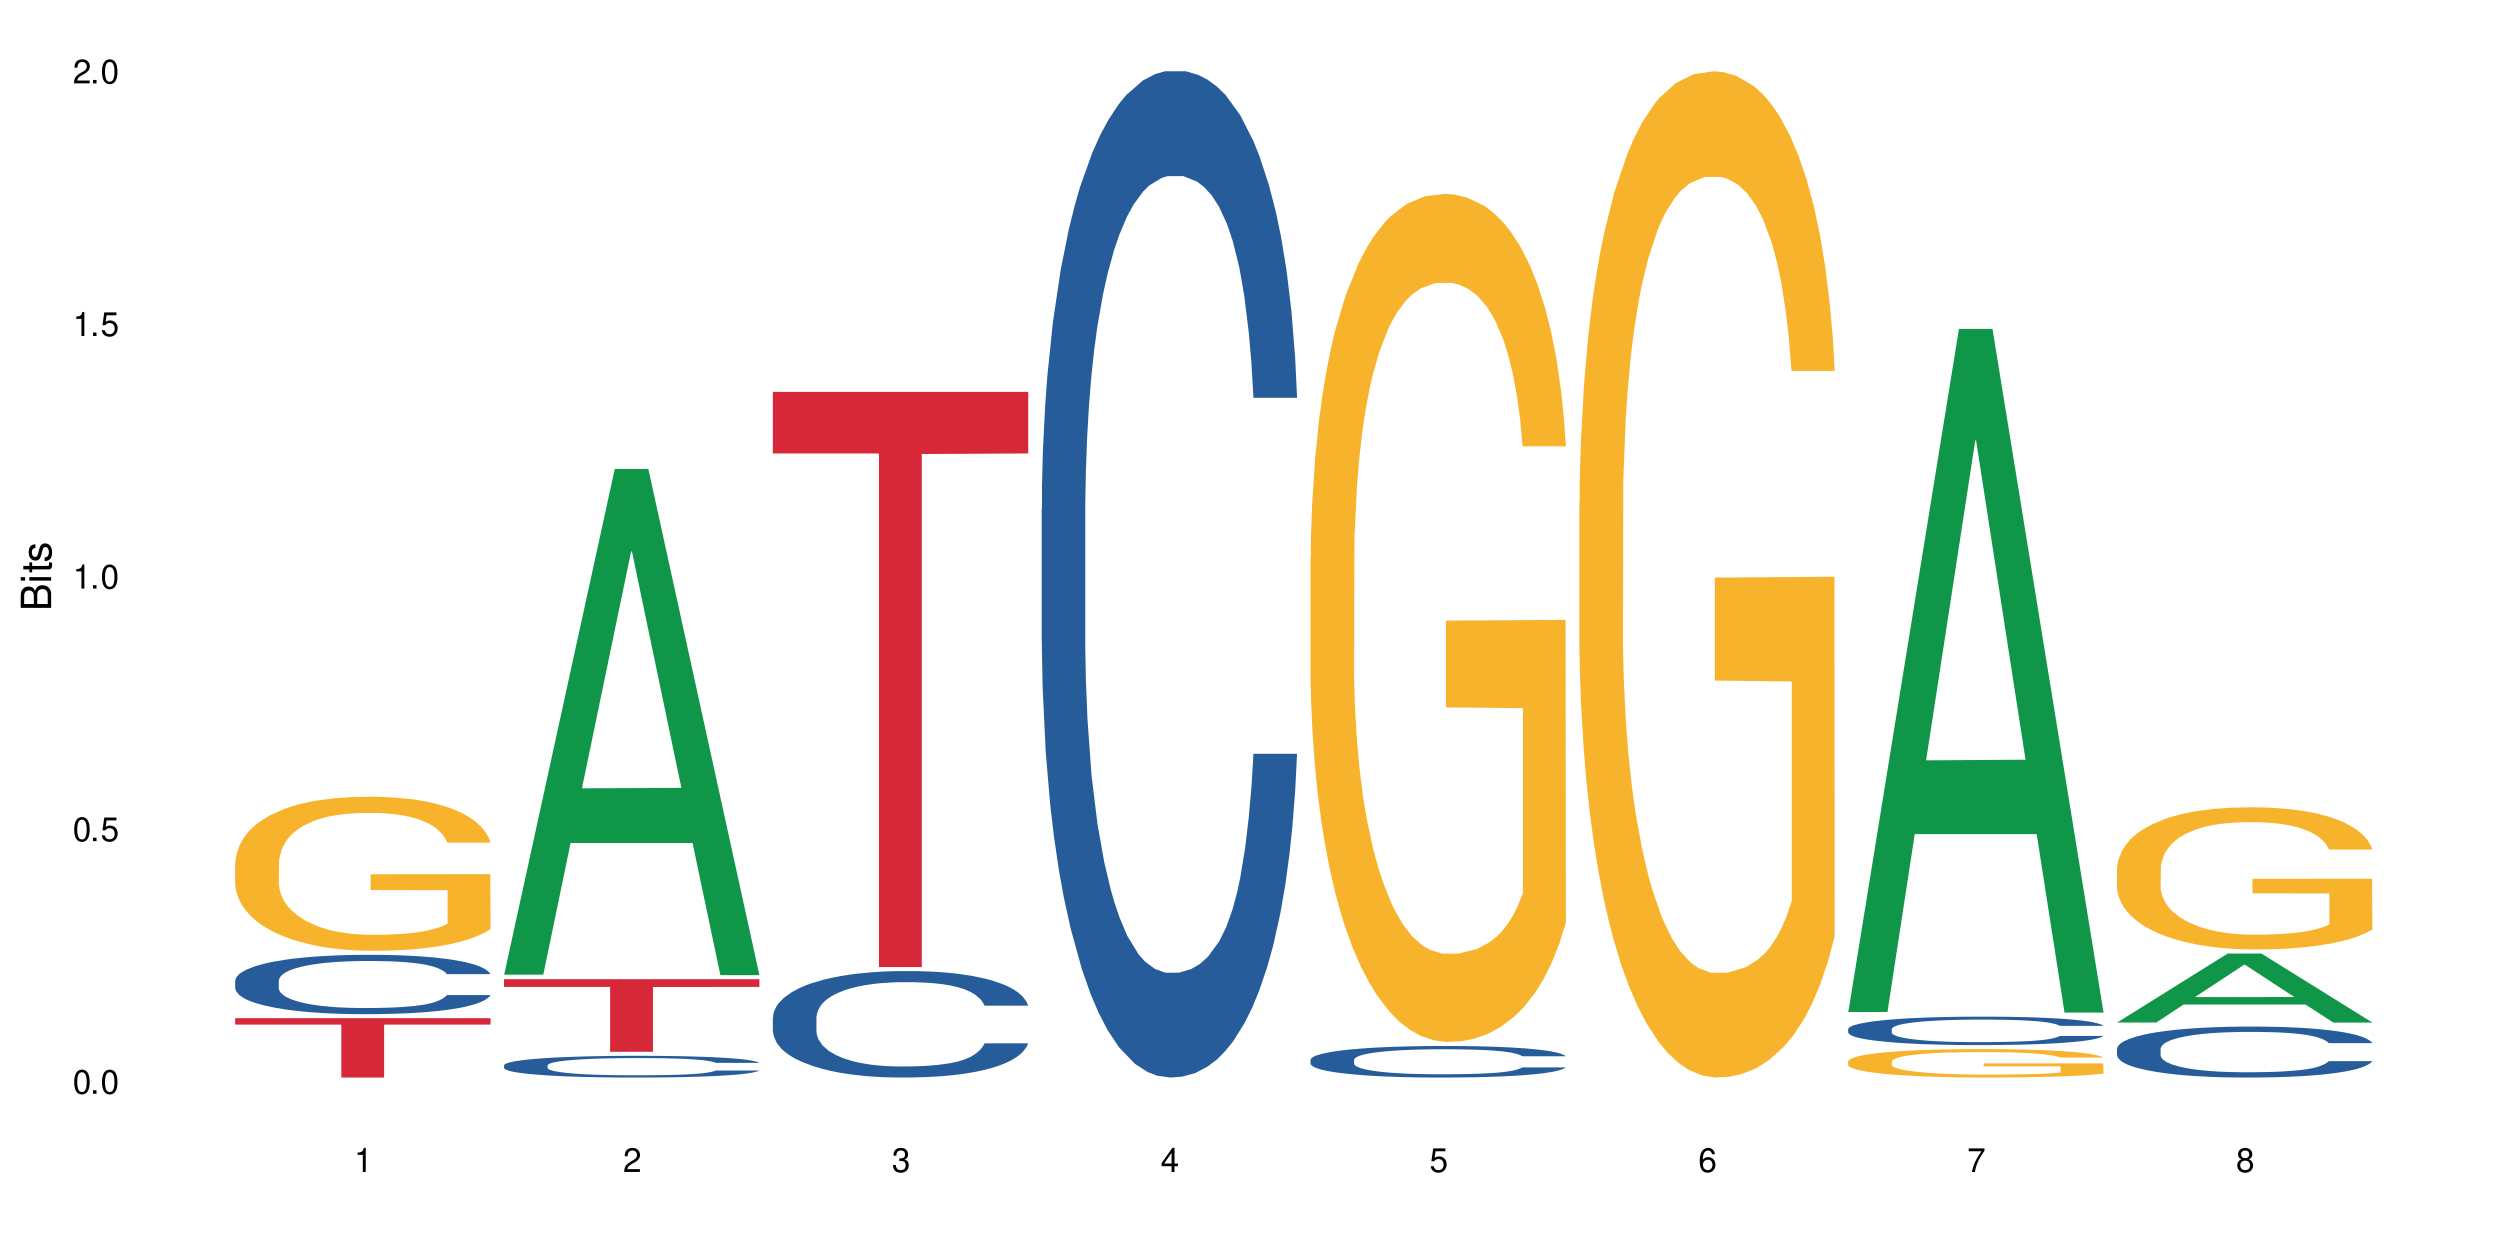 <?xml version="1.0" encoding="UTF-8"?>
<svg xmlns="http://www.w3.org/2000/svg" xmlns:xlink="http://www.w3.org/1999/xlink" width="720" height="360" viewBox="0 0 720 360">
<defs>
<g>
<g id="glyph-0-0">
</g>
<g id="glyph-0-1">
<path d="M 2.641 -6.938 C 2 -6.938 1.422 -6.656 1.078 -6.172 C 0.641 -5.562 0.406 -4.641 0.406 -3.359 C 0.406 -1.016 1.188 0.219 2.641 0.219 C 4.078 0.219 4.859 -1.016 4.859 -3.297 C 4.859 -4.641 4.656 -5.547 4.203 -6.172 C 3.844 -6.656 3.281 -6.938 2.641 -6.938 Z M 2.641 -6.188 C 3.547 -6.188 4 -5.25 4 -3.375 C 4 -1.406 3.562 -0.484 2.625 -0.484 C 1.734 -0.484 1.281 -1.438 1.281 -3.344 C 1.281 -5.25 1.734 -6.188 2.641 -6.188 Z M 2.641 -6.188 "/>
</g>
<g id="glyph-0-2">
<path d="M 1.828 -1 L 0.828 -1 L 0.828 0 L 1.828 0 Z M 1.828 -1 "/>
</g>
<g id="glyph-0-3">
<path d="M 4.562 -6.797 L 1.062 -6.797 L 0.547 -3.094 L 1.328 -3.094 C 1.719 -3.562 2.047 -3.734 2.578 -3.734 C 3.484 -3.734 4.062 -3.109 4.062 -2.094 C 4.062 -1.125 3.484 -0.531 2.578 -0.531 C 1.828 -0.531 1.375 -0.906 1.188 -1.672 L 0.328 -1.672 C 0.453 -1.109 0.547 -0.844 0.75 -0.594 C 1.125 -0.078 1.828 0.219 2.594 0.219 C 3.969 0.219 4.922 -0.781 4.922 -2.219 C 4.922 -3.562 4.031 -4.484 2.719 -4.484 C 2.25 -4.484 1.859 -4.359 1.469 -4.062 L 1.734 -5.969 L 4.562 -5.969 Z M 4.562 -6.797 "/>
</g>
<g id="glyph-0-4">
<path d="M 2.484 -4.938 L 2.484 0 L 3.328 0 L 3.328 -6.938 L 2.766 -6.938 C 2.469 -5.875 2.281 -5.734 0.984 -5.562 L 0.984 -4.938 Z M 2.484 -4.938 "/>
</g>
<g id="glyph-0-5">
<path d="M 4.859 -0.828 L 1.281 -0.828 C 1.359 -1.406 1.672 -1.781 2.5 -2.281 L 3.469 -2.828 C 4.406 -3.344 4.906 -4.062 4.906 -4.906 C 4.906 -5.484 4.672 -6.031 4.266 -6.406 C 3.859 -6.766 3.375 -6.938 2.719 -6.938 C 1.859 -6.938 1.219 -6.625 0.844 -6.031 C 0.609 -5.672 0.5 -5.234 0.484 -4.531 L 1.328 -4.531 C 1.359 -5.016 1.406 -5.281 1.531 -5.516 C 1.75 -5.938 2.188 -6.203 2.703 -6.203 C 3.469 -6.203 4.031 -5.641 4.031 -4.891 C 4.031 -4.344 3.719 -3.859 3.125 -3.516 L 2.234 -3 C 0.812 -2.172 0.406 -1.531 0.328 -0.016 L 4.859 -0.016 Z M 4.859 -0.828 "/>
</g>
<g id="glyph-0-6">
<path d="M 2.125 -3.188 L 2.578 -3.188 C 3.5 -3.188 3.984 -2.766 3.984 -1.922 C 3.984 -1.062 3.469 -0.531 2.594 -0.531 C 1.656 -0.531 1.203 -1 1.156 -2.016 L 0.312 -2.016 C 0.344 -1.453 0.438 -1.094 0.609 -0.781 C 0.953 -0.109 1.625 0.219 2.547 0.219 C 3.953 0.219 4.859 -0.625 4.859 -1.938 C 4.859 -2.828 4.516 -3.297 3.703 -3.594 C 4.344 -3.844 4.656 -4.328 4.656 -5.031 C 4.656 -6.219 3.875 -6.938 2.578 -6.938 C 1.203 -6.938 0.484 -6.172 0.453 -4.703 L 1.297 -4.703 C 1.312 -5.125 1.344 -5.359 1.453 -5.578 C 1.641 -5.969 2.062 -6.203 2.594 -6.203 C 3.344 -6.203 3.797 -5.75 3.797 -5 C 3.797 -4.516 3.609 -4.219 3.25 -4.047 C 3.016 -3.953 2.703 -3.922 2.125 -3.906 Z M 2.125 -3.188 "/>
</g>
<g id="glyph-0-7">
<path d="M 3.141 -1.672 L 3.141 0 L 3.984 0 L 3.984 -1.672 L 4.984 -1.672 L 4.984 -2.438 L 3.984 -2.438 L 3.984 -6.938 L 3.359 -6.938 L 0.266 -2.578 L 0.266 -1.672 Z M 3.141 -2.438 L 1 -2.438 L 3.141 -5.5 Z M 3.141 -2.438 "/>
</g>
<g id="glyph-0-8">
<path d="M 4.781 -5.125 C 4.609 -6.266 3.891 -6.938 2.844 -6.938 C 2.094 -6.938 1.422 -6.578 1.031 -5.953 C 0.594 -5.266 0.406 -4.422 0.406 -3.172 C 0.406 -2 0.578 -1.25 0.984 -0.641 C 1.359 -0.078 1.953 0.219 2.703 0.219 C 3.984 0.219 4.922 -0.75 4.922 -2.094 C 4.922 -3.375 4.062 -4.281 2.844 -4.281 C 2.172 -4.281 1.641 -4.031 1.281 -3.516 C 1.281 -5.234 1.828 -6.188 2.797 -6.188 C 3.391 -6.188 3.797 -5.797 3.938 -5.125 Z M 2.734 -3.531 C 3.547 -3.531 4.062 -2.953 4.062 -2.031 C 4.062 -1.156 3.484 -0.531 2.703 -0.531 C 1.922 -0.531 1.328 -1.188 1.328 -2.078 C 1.328 -2.938 1.906 -3.531 2.734 -3.531 Z M 2.734 -3.531 "/>
</g>
<g id="glyph-0-9">
<path d="M 4.984 -6.797 L 0.438 -6.797 L 0.438 -5.969 L 4.109 -5.969 C 2.5 -3.656 1.828 -2.234 1.328 0 L 2.219 0 C 2.594 -2.172 3.453 -4.047 4.984 -6.094 Z M 4.984 -6.797 "/>
</g>
<g id="glyph-0-10">
<path d="M 3.75 -3.656 C 4.469 -4.094 4.688 -4.438 4.688 -5.078 C 4.688 -6.172 3.844 -6.938 2.641 -6.938 C 1.438 -6.938 0.594 -6.172 0.594 -5.094 C 0.594 -4.438 0.812 -4.094 1.516 -3.656 C 0.734 -3.266 0.359 -2.703 0.359 -1.922 C 0.359 -0.656 1.281 0.219 2.641 0.219 C 3.984 0.219 4.922 -0.656 4.922 -1.922 C 4.922 -2.703 4.531 -3.266 3.75 -3.656 Z M 2.641 -6.188 C 3.359 -6.188 3.812 -5.75 3.812 -5.062 C 3.812 -4.406 3.344 -3.984 2.641 -3.984 C 1.922 -3.984 1.453 -4.406 1.453 -5.078 C 1.453 -5.75 1.922 -6.188 2.641 -6.188 Z M 2.641 -3.266 C 3.484 -3.266 4.062 -2.719 4.062 -1.906 C 4.062 -1.078 3.484 -0.531 2.625 -0.531 C 1.797 -0.531 1.219 -1.094 1.219 -1.906 C 1.219 -2.719 1.781 -3.266 2.641 -3.266 Z M 2.641 -3.266 "/>
</g>
<g id="glyph-1-0">
</g>
<g id="glyph-1-1">
<path d="M 0 -0.953 L 0 -4.891 C 0 -5.719 -0.234 -6.344 -0.734 -6.797 C -1.188 -7.234 -1.812 -7.469 -2.5 -7.469 C -3.547 -7.469 -4.188 -7 -4.625 -5.875 C -4.984 -6.688 -5.625 -7.094 -6.531 -7.094 C -7.172 -7.094 -7.734 -6.859 -8.141 -6.391 C -8.562 -5.922 -8.75 -5.344 -8.75 -4.5 L -8.75 -0.953 Z M -4.984 -2.062 L -7.766 -2.062 L -7.766 -4.219 C -7.766 -4.844 -7.688 -5.203 -7.453 -5.5 C -7.219 -5.812 -6.859 -5.969 -6.375 -5.969 C -5.891 -5.969 -5.531 -5.812 -5.297 -5.5 C -5.062 -5.203 -4.984 -4.844 -4.984 -4.219 Z M -0.984 -2.062 L -4 -2.062 L -4 -4.781 C -4 -5.766 -3.438 -6.359 -2.484 -6.359 C -1.547 -6.359 -0.984 -5.766 -0.984 -4.781 Z M -0.984 -2.062 "/>
</g>
<g id="glyph-1-2">
<path d="M -6.281 -1.797 L -6.281 -0.797 L 0 -0.797 L 0 -1.797 Z M -8.75 -1.797 L -8.75 -0.797 L -7.484 -0.797 L -7.484 -1.797 Z M -8.75 -1.797 "/>
</g>
<g id="glyph-1-3">
<path d="M -6.281 -3.047 L -6.281 -2.016 L -8.016 -2.016 L -8.016 -1.016 L -6.281 -1.016 L -6.281 -0.172 L -5.469 -0.172 L -5.469 -1.016 L -0.719 -1.016 C -0.078 -1.016 0.281 -1.453 0.281 -2.234 C 0.281 -2.5 0.25 -2.719 0.188 -3.047 L -0.641 -3.047 C -0.609 -2.906 -0.594 -2.766 -0.594 -2.562 C -0.594 -2.141 -0.719 -2.016 -1.156 -2.016 L -5.469 -2.016 L -5.469 -3.047 Z M -6.281 -3.047 "/>
</g>
<g id="glyph-1-4">
<path d="M -4.531 -5.25 C -5.766 -5.25 -6.469 -4.422 -6.469 -2.969 C -6.469 -1.516 -5.719 -0.562 -4.547 -0.562 C -3.562 -0.562 -3.094 -1.062 -2.734 -2.562 L -2.516 -3.484 C -2.344 -4.188 -2.094 -4.469 -1.641 -4.469 C -1.047 -4.469 -0.641 -3.875 -0.641 -3 C -0.641 -2.453 -0.797 -2 -1.062 -1.75 C -1.25 -1.594 -1.422 -1.531 -1.875 -1.469 L -1.875 -0.406 C -0.422 -0.453 0.281 -1.266 0.281 -2.922 C 0.281 -4.5 -0.5 -5.516 -1.719 -5.516 C -2.656 -5.516 -3.172 -4.984 -3.469 -3.734 L -3.703 -2.766 C -3.891 -1.953 -4.156 -1.609 -4.594 -1.609 C -5.188 -1.609 -5.547 -2.125 -5.547 -2.938 C -5.547 -3.75 -5.203 -4.172 -4.531 -4.203 Z M -4.531 -5.25 "/>
</g>
</g>
</defs>
<rect x="-72" y="-36" width="864" height="432" fill="rgb(100%, 100%, 100%)" fill-opacity="1"/>
<path fill-rule="nonzero" fill="rgb(14.51%, 36.078%, 60%)" fill-opacity="1" d="M 67.73 282.434 L 67.82 282.418 L 67.82 282.043 L 68.09 281.449 L 68.719 280.699 L 69.344 280.184 L 70.961 279.262 L 73.203 278.371 L 75.535 277.684 L 77.238 277.277 L 78.766 276.965 L 82.262 276.387 L 84.504 276.09 L 86.926 275.828 L 89.887 275.562 L 92.039 275.406 L 96.883 275.156 L 100.469 275.047 L 103.25 275 L 109.262 275 L 112.848 275.062 L 115.449 275.141 L 118.32 275.266 L 120.742 275.406 L 124.957 275.75 L 128.727 276.184 L 130.43 276.434 L 133.121 276.918 L 135.184 277.387 L 136.617 277.793 L 138.234 278.371 L 139.668 279.074 L 140.746 279.871 L 141.281 280.543 L 128.727 280.543 L 128.098 279.918 L 127.379 279.434 L 126.035 278.793 L 124.688 278.34 L 122.805 277.887 L 121.102 277.59 L 118.77 277.293 L 116.707 277.105 L 114.555 276.965 L 112.488 276.871 L 108.543 276.777 L 103.969 276.777 L 102.266 276.809 L 98.766 276.934 L 96.883 277.043 L 94.191 277.262 L 92.309 277.465 L 90.066 277.777 L 88.539 278.043 L 86.656 278.449 L 85.312 278.809 L 83.785 279.324 L 82.891 279.715 L 82.082 280.152 L 81.363 280.668 L 80.828 281.215 L 80.469 281.793 L 80.289 282.355 L 80.289 284.773 L 80.469 285.336 L 80.918 285.992 L 82.082 286.945 L 83.785 287.773 L 85.762 288.43 L 87.645 288.898 L 88.719 289.117 L 90.156 289.367 L 92.398 289.68 L 95.629 289.992 L 97.512 290.117 L 100.383 290.242 L 103.34 290.305 L 107.289 290.305 L 110.785 290.242 L 113.117 290.164 L 115.539 290.039 L 118.859 289.773 L 120.922 289.523 L 122.715 289.227 L 124.062 288.93 L 124.957 288.68 L 126.305 288.195 L 127.379 287.664 L 128.188 287.117 L 128.727 286.586 L 141.281 286.586 L 140.746 287.211 L 139.938 287.82 L 139.129 288.273 L 137.875 288.82 L 136.441 289.305 L 134.375 289.852 L 132.672 290.211 L 130.43 290.602 L 128.367 290.898 L 126.125 291.164 L 122.805 291.473 L 120.652 291.629 L 118.32 291.77 L 115.539 291.895 L 112.043 292.004 L 108.273 292.066 L 104.777 292.082 L 101.008 292.051 L 98.227 291.988 L 94.551 291.848 L 89.977 291.566 L 86.656 291.27 L 84.055 290.977 L 81.812 290.664 L 79.301 290.242 L 76.074 289.555 L 74.098 289.023 L 72.754 288.586 L 71.23 287.977 L 70.152 287.43 L 68.898 286.555 L 68 285.445 L 67.73 284.586 Z M 67.73 282.434 "/>
<path fill-rule="nonzero" fill="rgb(96.863%, 70.196%, 16.863%)" fill-opacity="1" d="M 67.73 248.465 L 67.82 248.426 L 67.82 247.613 L 68.18 245.789 L 69.078 243.277 L 70.242 241.211 L 71.5 239.59 L 72.305 238.738 L 73.652 237.523 L 74.816 236.633 L 77.777 234.809 L 81.543 233.105 L 83.609 232.375 L 85.941 231.688 L 89.258 230.918 L 90.785 230.633 L 95.449 229.984 L 100.738 229.582 L 106.57 229.457 L 109.262 229.5 L 112.938 229.66 L 117.961 230.105 L 120.832 230.512 L 123.074 230.918 L 125.406 231.445 L 128.277 232.254 L 130.969 233.227 L 133.121 234.199 L 135.273 235.414 L 137.066 236.711 L 138.594 238.133 L 139.938 239.832 L 140.746 241.25 L 141.281 242.672 L 128.816 242.672 L 128.098 241.25 L 127.289 240.156 L 125.945 238.82 L 124.598 237.848 L 123.254 237.078 L 120.742 236.023 L 118.59 235.375 L 115.898 234.809 L 113.297 234.441 L 110.336 234.199 L 108.543 234.117 L 103.789 234.117 L 99.484 234.402 L 96.973 234.727 L 95.18 235.051 L 92.668 235.66 L 91.141 236.145 L 90.246 236.469 L 87.555 237.727 L 85.762 238.859 L 84.773 239.629 L 83.52 240.848 L 82.621 241.941 L 81.633 243.562 L 81.098 244.777 L 80.379 247.531 L 80.289 254.828 L 80.559 256.367 L 81.098 258.031 L 81.812 259.488 L 82.891 261.027 L 83.965 262.203 L 85.852 263.785 L 87.465 264.836 L 88.719 265.527 L 91.141 266.621 L 92.129 266.984 L 94.461 267.715 L 96.883 268.281 L 99.844 268.77 L 102.086 269.012 L 105.672 269.215 L 110.246 269.215 L 115.629 268.973 L 119.039 268.648 L 121.371 268.324 L 122.895 268.039 L 124.777 267.594 L 126.125 267.188 L 127.379 266.742 L 128.906 266.055 L 128.906 256.367 L 106.75 256.328 L 106.75 251.789 L 141.195 251.746 L 141.281 267.594 L 139.398 268.688 L 137.066 269.742 L 134.824 270.551 L 132.492 271.242 L 129.176 272.012 L 126.484 272.496 L 122.355 273.066 L 118.59 273.43 L 114.645 273.672 L 111.145 273.793 L 107.02 273.836 L 103.34 273.754 L 99.395 273.512 L 96.254 273.188 L 93.383 272.781 L 90.516 272.254 L 86.926 271.402 L 84.594 270.715 L 82.172 269.863 L 79.75 268.852 L 77.598 267.754 L 76.164 266.906 L 74.727 265.934 L 73.203 264.715 L 71.766 263.34 L 70.691 262.082 L 69.703 260.664 L 68.988 259.328 L 68.27 257.504 L 67.91 256.043 L 67.73 254.789 Z M 67.73 248.465 "/>
<path fill-rule="nonzero" fill="rgb(83.922%, 15.686%, 22.353%)" fill-opacity="1" d="M 67.73 293.246 L 141.281 293.246 L 141.281 295.078 L 110.629 295.094 L 110.629 310.332 L 98.297 310.332 L 98.297 295.109 L 98.117 295.078 L 67.73 295.078 Z M 67.73 293.246 "/>
<path fill-rule="nonzero" fill="rgb(6.275%, 58.824%, 28.235%)" fill-opacity="1" d="M 145.156 280.699 L 145.234 280.562 L 177.059 135.051 L 186.723 135.051 L 218.707 280.836 L 207.469 280.836 L 199.453 242.781 L 164.328 242.781 L 156.469 280.699 L 145.156 280.699 L 167.707 227.039 L 196.23 226.902 L 182.008 158.871 L 181.852 158.734 L 181.695 159.145 L 167.629 226.902 L 167.707 227.039 Z M 145.156 280.699 "/>
<path fill-rule="nonzero" fill="rgb(14.51%, 36.078%, 60%)" fill-opacity="1" d="M 145.156 306.801 L 145.242 306.793 L 145.242 306.656 L 145.512 306.438 L 146.141 306.164 L 146.77 305.977 L 148.383 305.641 L 150.625 305.312 L 152.957 305.062 L 154.664 304.914 L 156.188 304.797 L 159.684 304.586 L 161.93 304.477 L 164.352 304.383 L 167.309 304.285 L 169.461 304.227 L 174.305 304.137 L 177.895 304.094 L 180.676 304.078 L 186.684 304.078 L 190.273 304.102 L 192.875 304.129 L 195.742 304.176 L 198.164 304.227 L 202.383 304.352 L 206.148 304.512 L 207.852 304.605 L 210.543 304.781 L 212.605 304.953 L 214.043 305.102 L 215.656 305.312 L 217.094 305.57 L 218.168 305.863 L 218.707 306.109 L 206.148 306.109 L 205.52 305.879 L 204.805 305.703 L 203.457 305.469 L 202.113 305.301 L 200.23 305.137 L 198.523 305.027 L 196.191 304.918 L 194.129 304.852 L 191.977 304.797 L 189.914 304.766 L 185.969 304.73 L 181.391 304.73 L 179.688 304.742 L 176.191 304.789 L 174.305 304.828 L 171.613 304.906 L 169.73 304.98 L 167.488 305.098 L 165.965 305.191 L 164.082 305.34 L 162.734 305.473 L 161.211 305.66 L 160.312 305.805 L 159.508 305.965 L 158.789 306.152 L 158.25 306.355 L 157.891 306.566 L 157.711 306.77 L 157.711 307.656 L 157.891 307.863 L 158.34 308.102 L 159.508 308.453 L 161.211 308.754 L 163.184 308.996 L 165.066 309.168 L 166.145 309.246 L 167.578 309.336 L 169.82 309.453 L 173.051 309.566 L 174.934 309.613 L 177.805 309.656 L 180.766 309.68 L 184.711 309.68 L 188.211 309.656 L 190.543 309.629 L 192.965 309.582 L 196.281 309.488 L 198.344 309.395 L 200.141 309.285 L 201.484 309.176 L 202.383 309.086 L 203.727 308.91 L 204.805 308.715 L 205.609 308.516 L 206.148 308.32 L 218.707 308.32 L 218.168 308.547 L 217.359 308.773 L 216.555 308.938 L 215.297 309.137 L 213.863 309.316 L 211.801 309.516 L 210.094 309.645 L 207.852 309.789 L 205.789 309.898 L 203.547 309.996 L 200.23 310.109 L 198.074 310.168 L 195.742 310.219 L 192.965 310.266 L 189.465 310.305 L 185.699 310.328 L 182.199 310.332 L 178.434 310.32 L 175.652 310.297 L 171.973 310.246 L 167.398 310.145 L 164.082 310.035 L 161.48 309.926 L 159.238 309.812 L 156.727 309.656 L 153.496 309.406 L 151.523 309.211 L 150.176 309.051 L 148.652 308.828 L 147.574 308.629 L 146.32 308.309 L 145.422 307.902 L 145.156 307.59 Z M 145.156 306.801 "/>
<path fill-rule="nonzero" fill="rgb(83.922%, 15.686%, 22.353%)" fill-opacity="1" d="M 145.156 282 L 218.707 282 L 218.707 284.238 L 188.051 284.258 L 188.051 302.914 L 175.719 302.914 L 175.719 284.277 L 175.539 284.238 L 145.156 284.238 Z M 145.156 282 "/>
<path fill-rule="nonzero" fill="rgb(14.51%, 36.078%, 60%)" fill-opacity="1" d="M 222.578 293.02 L 222.668 292.992 L 222.668 292.32 L 222.938 291.254 L 223.562 289.91 L 224.191 288.984 L 225.809 287.332 L 228.051 285.734 L 230.383 284.504 L 232.086 283.773 L 233.609 283.215 L 237.109 282.176 L 239.352 281.645 L 241.773 281.168 L 244.734 280.691 L 246.887 280.41 L 251.73 279.965 L 255.316 279.766 L 258.098 279.684 L 264.109 279.684 L 267.695 279.797 L 270.297 279.934 L 273.168 280.16 L 275.59 280.41 L 279.805 281.027 L 283.57 281.812 L 285.277 282.262 L 287.969 283.129 L 290.031 283.969 L 291.465 284.699 L 293.082 285.734 L 294.516 286.996 L 295.59 288.426 L 296.129 289.629 L 283.57 289.629 L 282.945 288.508 L 282.227 287.641 L 280.883 286.492 L 279.535 285.68 L 277.652 284.867 L 275.949 284.336 L 273.617 283.801 L 271.551 283.465 L 269.398 283.215 L 267.336 283.047 L 263.391 282.879 L 258.816 282.879 L 257.109 282.934 L 253.613 283.156 L 251.73 283.352 L 249.039 283.746 L 247.156 284.109 L 244.914 284.672 L 243.387 285.145 L 241.504 285.875 L 240.16 286.52 L 238.633 287.445 L 237.738 288.145 L 236.93 288.93 L 236.211 289.852 L 235.672 290.832 L 235.316 291.871 L 235.137 292.879 L 235.137 297.223 L 235.316 298.23 L 235.762 299.406 L 236.93 301.117 L 238.633 302.602 L 240.605 303.777 L 242.492 304.617 L 243.566 305.008 L 245.004 305.457 L 247.246 306.02 L 250.473 306.578 L 252.355 306.801 L 255.227 307.027 L 258.188 307.137 L 262.133 307.137 L 265.633 307.027 L 267.965 306.887 L 270.387 306.664 L 273.707 306.188 L 275.77 305.738 L 277.562 305.207 L 278.906 304.672 L 279.805 304.227 L 281.148 303.355 L 282.227 302.402 L 283.035 301.422 L 283.57 300.473 L 296.129 300.473 L 295.59 301.59 L 294.785 302.684 L 293.977 303.496 L 292.723 304.477 L 291.285 305.344 L 289.223 306.328 L 287.52 306.969 L 285.277 307.672 L 283.215 308.203 L 280.973 308.68 L 277.652 309.238 L 275.5 309.52 L 273.168 309.773 L 270.387 309.996 L 266.887 310.191 L 263.121 310.305 L 259.621 310.332 L 255.855 310.277 L 253.074 310.164 L 249.398 309.914 L 244.824 309.406 L 241.504 308.875 L 238.902 308.344 L 236.66 307.781 L 234.148 307.027 L 230.918 305.793 L 228.945 304.84 L 227.602 304.059 L 226.074 302.965 L 225 301.984 L 223.742 300.414 L 222.848 298.426 L 222.578 296.887 Z M 222.578 293.02 "/>
<path fill-rule="nonzero" fill="rgb(83.922%, 15.686%, 22.353%)" fill-opacity="1" d="M 222.578 112.863 L 296.129 112.863 L 296.129 130.598 L 265.477 130.754 L 265.477 278.52 L 253.141 278.52 L 253.141 130.906 L 252.965 130.598 L 222.578 130.598 Z M 222.578 112.863 "/>
<path fill-rule="nonzero" fill="rgb(14.51%, 36.078%, 60%)" fill-opacity="1" d="M 300 146.621 L 300.09 146.355 L 300.09 140 L 300.359 129.934 L 300.988 117.215 L 301.617 108.477 L 303.23 92.844 L 305.473 77.746 L 307.805 66.09 L 309.508 59.203 L 311.035 53.902 L 314.531 44.102 L 316.773 39.07 L 319.195 34.566 L 322.156 30.062 L 324.309 27.414 L 329.152 23.176 L 332.742 21.32 L 335.52 20.527 L 341.531 20.527 L 345.117 21.586 L 347.719 22.91 L 350.59 25.031 L 353.012 27.414 L 357.227 33.242 L 360.996 40.66 L 362.699 44.898 L 365.391 53.109 L 367.453 61.055 L 368.891 67.945 L 370.504 77.746 L 371.938 89.668 L 373.016 103.176 L 373.555 114.566 L 360.996 114.566 L 360.367 103.973 L 359.648 95.758 L 358.305 84.898 L 356.961 77.215 L 355.074 69.535 L 353.371 64.5 L 351.039 59.469 L 348.977 56.289 L 346.824 53.902 L 344.762 52.316 L 340.812 50.727 L 336.238 50.727 L 334.535 51.254 L 331.035 53.375 L 329.152 55.23 L 326.461 58.938 L 324.578 62.383 L 322.336 67.68 L 320.812 72.184 L 318.926 79.07 L 317.582 85.164 L 316.059 93.906 L 315.16 100.527 L 314.352 107.945 L 313.637 116.688 L 313.098 125.957 L 312.738 135.762 L 312.559 145.297 L 312.559 186.355 L 312.738 195.895 L 313.188 207.02 L 314.352 223.18 L 316.059 237.219 L 318.031 248.344 L 319.914 256.293 L 320.992 260 L 322.426 264.238 L 324.668 269.535 L 327.898 274.836 L 329.781 276.953 L 332.652 279.074 L 335.609 280.133 L 339.559 280.133 L 343.055 279.074 L 345.387 277.75 L 347.809 275.629 L 351.129 271.125 L 353.191 266.887 L 354.984 261.855 L 356.332 256.82 L 357.227 252.582 L 358.574 244.371 L 359.648 235.363 L 360.457 226.094 L 360.996 217.086 L 373.555 217.086 L 373.016 227.684 L 372.207 238.012 L 371.402 245.695 L 370.145 254.969 L 368.711 263.18 L 366.645 272.449 L 364.941 278.543 L 362.699 285.168 L 360.637 290.199 L 358.395 294.703 L 355.074 300 L 352.922 302.648 L 350.59 305.035 L 347.809 307.152 L 344.312 309.008 L 340.543 310.066 L 337.047 310.332 L 333.277 309.801 L 330.5 308.742 L 326.82 306.359 L 322.246 301.59 L 318.926 296.559 L 316.324 291.523 L 314.082 286.227 L 311.57 279.074 L 308.344 267.418 L 306.371 258.41 L 305.023 250.992 L 303.5 240.664 L 302.422 231.391 L 301.168 216.555 L 300.27 197.746 L 300 183.18 Z M 300 146.621 "/>
<path fill-rule="nonzero" fill="rgb(14.51%, 36.078%, 60%)" fill-opacity="1" d="M 377.426 305.203 L 377.516 305.191 L 377.516 304.992 L 377.781 304.68 L 378.41 304.281 L 379.039 304.004 L 380.652 303.516 L 382.895 303.043 L 385.227 302.676 L 386.934 302.461 L 388.457 302.297 L 391.957 301.988 L 394.199 301.832 L 396.621 301.688 L 399.578 301.547 L 401.734 301.465 L 406.574 301.332 L 410.164 301.273 L 412.945 301.25 L 418.953 301.25 L 422.543 301.281 L 425.145 301.324 L 428.016 301.391 L 430.438 301.465 L 434.652 301.648 L 438.418 301.879 L 440.125 302.012 L 442.812 302.27 L 444.879 302.52 L 446.312 302.734 L 447.926 303.043 L 449.363 303.418 L 450.438 303.84 L 450.977 304.195 L 438.418 304.195 L 437.789 303.863 L 437.074 303.605 L 435.727 303.266 L 434.383 303.027 L 432.5 302.785 L 430.793 302.629 L 428.461 302.469 L 426.398 302.371 L 424.246 302.297 L 422.184 302.246 L 418.238 302.195 L 413.664 302.195 L 411.957 302.211 L 408.461 302.277 L 406.574 302.336 L 403.887 302.453 L 402 302.562 L 399.758 302.727 L 398.234 302.867 L 396.352 303.086 L 395.004 303.273 L 393.48 303.551 L 392.582 303.758 L 391.777 303.988 L 391.059 304.262 L 390.52 304.555 L 390.16 304.859 L 389.98 305.16 L 389.98 306.445 L 390.16 306.746 L 390.609 307.094 L 391.777 307.602 L 393.48 308.039 L 395.453 308.391 L 397.336 308.637 L 398.414 308.754 L 399.848 308.887 L 402.09 309.055 L 405.32 309.219 L 407.203 309.285 L 410.074 309.352 L 413.035 309.387 L 416.98 309.387 L 420.48 309.352 L 422.812 309.312 L 425.234 309.246 L 428.551 309.105 L 430.613 308.973 L 432.41 308.812 L 433.754 308.656 L 434.652 308.523 L 435.996 308.266 L 437.074 307.984 L 437.879 307.691 L 438.418 307.41 L 450.977 307.41 L 450.438 307.742 L 449.633 308.066 L 448.824 308.305 L 447.566 308.598 L 446.133 308.855 L 444.07 309.145 L 442.367 309.336 L 440.125 309.543 L 438.059 309.703 L 435.816 309.844 L 432.5 310.008 L 430.348 310.09 L 428.016 310.168 L 425.234 310.234 L 421.734 310.289 L 417.969 310.324 L 414.469 310.332 L 410.703 310.316 L 407.922 310.281 L 404.242 310.207 L 399.668 310.059 L 396.352 309.902 L 393.75 309.742 L 391.508 309.578 L 388.996 309.352 L 385.766 308.988 L 383.793 308.707 L 382.449 308.473 L 380.922 308.148 L 379.848 307.859 L 378.59 307.395 L 377.695 306.805 L 377.426 306.348 Z M 377.426 305.203 "/>
<path fill-rule="nonzero" fill="rgb(96.863%, 70.196%, 16.863%)" fill-opacity="1" d="M 377.426 160.445 L 377.516 160.223 L 377.516 155.762 L 377.871 145.723 L 378.77 131.895 L 379.938 120.52 L 381.191 111.594 L 382 106.91 L 383.344 100.219 L 384.512 95.312 L 387.469 85.273 L 391.238 75.906 L 393.301 71.891 L 395.633 68.098 L 398.953 63.859 L 400.477 62.297 L 405.141 58.73 L 410.434 56.5 L 416.262 55.828 L 418.953 56.051 L 422.633 56.945 L 427.656 59.398 L 430.527 61.629 L 432.77 63.859 L 435.102 66.758 L 437.969 71.223 L 440.66 76.574 L 442.812 81.93 L 444.969 88.621 L 446.762 95.758 L 448.285 103.566 L 449.633 112.934 L 450.438 120.742 L 450.977 128.547 L 438.508 128.547 L 437.789 120.742 L 436.984 114.719 L 435.637 107.355 L 434.293 102.004 L 432.949 97.766 L 430.438 91.965 L 428.281 88.398 L 425.594 85.273 L 422.992 83.266 L 420.031 81.93 L 418.238 81.48 L 413.484 81.48 L 409.176 83.043 L 406.664 84.828 L 404.871 86.613 L 402.359 89.957 L 400.836 92.637 L 399.938 94.418 L 397.246 101.336 L 395.453 107.582 L 394.469 111.82 L 393.211 118.512 L 392.312 124.535 L 391.328 133.457 L 390.789 140.148 L 390.07 155.316 L 389.98 195.469 L 390.25 203.945 L 390.789 213.09 L 391.508 221.121 L 392.582 229.598 L 393.66 236.066 L 395.543 244.766 L 397.156 250.566 L 398.414 254.355 L 400.836 260.379 L 401.82 262.387 L 404.156 266.402 L 406.574 269.527 L 409.535 272.203 L 411.777 273.539 L 415.367 274.656 L 419.941 274.656 L 425.324 273.316 L 428.73 271.531 L 431.062 269.75 L 432.59 268.188 L 434.473 265.734 L 435.816 263.504 L 437.074 261.051 L 438.598 257.258 L 438.598 203.945 L 416.441 203.723 L 416.441 178.738 L 450.887 178.516 L 450.977 265.734 L 449.094 271.758 L 446.762 277.555 L 444.52 282.016 L 442.188 285.809 L 438.867 290.047 L 436.176 292.723 L 432.051 295.848 L 428.281 297.855 L 424.336 299.191 L 420.84 299.863 L 416.711 300.086 L 413.035 299.641 L 409.086 298.301 L 405.949 296.516 L 403.078 294.285 L 400.207 291.387 L 396.621 286.703 L 394.289 282.91 L 391.867 278.227 L 389.445 272.648 L 387.293 266.625 L 385.855 261.941 L 384.422 256.586 L 382.895 249.895 L 381.461 242.312 L 380.383 235.398 L 379.398 227.59 L 378.68 220.227 L 377.961 210.191 L 377.605 202.16 L 377.426 195.246 Z M 377.426 160.445 "/>
<path fill-rule="nonzero" fill="rgb(96.863%, 70.196%, 16.863%)" fill-opacity="1" d="M 454.848 144.652 L 454.938 144.387 L 454.938 139.094 L 455.297 127.184 L 456.191 110.777 L 457.359 97.277 L 458.613 86.691 L 459.422 81.133 L 460.77 73.195 L 461.934 67.371 L 464.895 55.461 L 468.66 44.348 L 470.723 39.582 L 473.055 35.082 L 476.375 30.055 L 477.898 28.203 L 482.562 23.965 L 487.855 21.32 L 493.688 20.527 L 496.379 20.789 L 500.055 21.848 L 505.078 24.762 L 507.949 27.406 L 510.191 30.055 L 512.523 33.496 L 515.395 38.789 L 518.086 45.141 L 520.238 51.492 L 522.391 59.43 L 524.184 67.902 L 525.711 77.164 L 527.055 88.281 L 527.863 97.543 L 528.398 106.805 L 515.934 106.805 L 515.215 97.543 L 514.406 90.398 L 513.062 81.664 L 511.715 75.312 L 510.371 70.281 L 507.859 63.402 L 505.707 59.168 L 503.016 55.461 L 500.414 53.078 L 497.453 51.492 L 495.66 50.961 L 490.906 50.961 L 486.602 52.816 L 484.09 54.934 L 482.297 57.051 L 479.785 61.02 L 478.258 64.195 L 477.363 66.312 L 474.672 74.516 L 472.879 81.93 L 471.891 86.957 L 470.633 94.898 L 469.738 102.043 L 468.75 112.629 L 468.211 120.57 L 467.496 138.566 L 467.406 186.207 L 467.676 196.262 L 468.211 207.113 L 468.93 216.641 L 470.008 226.699 L 471.082 234.375 L 472.965 244.695 L 474.582 251.578 L 475.836 256.078 L 478.258 263.223 L 479.246 265.605 L 481.578 270.367 L 484 274.074 L 486.961 277.25 L 489.203 278.836 L 492.789 280.16 L 497.363 280.16 L 502.746 278.574 L 506.156 276.457 L 508.488 274.34 L 510.012 272.484 L 511.895 269.574 L 513.242 266.926 L 514.496 264.016 L 516.023 259.516 L 516.023 196.262 L 493.867 195.996 L 493.867 166.355 L 528.309 166.09 L 528.398 269.574 L 526.516 276.719 L 524.184 283.602 L 521.941 288.895 L 519.609 293.395 L 516.289 298.422 L 513.602 301.598 L 509.473 305.305 L 505.707 307.688 L 501.758 309.273 L 498.262 310.066 L 494.137 310.332 L 490.457 309.805 L 486.512 308.215 L 483.371 306.098 L 480.5 303.453 L 477.633 300.012 L 474.043 294.453 L 471.711 289.953 L 469.289 284.395 L 466.867 277.777 L 464.715 270.633 L 463.281 265.074 L 461.844 258.723 L 460.32 250.781 L 458.883 241.785 L 457.809 233.578 L 456.82 224.316 L 456.102 215.582 L 455.387 203.672 L 455.027 194.145 L 454.848 185.941 Z M 454.848 144.652 "/>
<path fill-rule="nonzero" fill="rgb(6.275%, 58.824%, 28.235%)" fill-opacity="1" d="M 532.27 291.449 L 532.352 291.266 L 564.176 94.742 L 573.84 94.742 L 605.824 291.637 L 594.586 291.637 L 586.57 240.238 L 551.445 240.238 L 543.586 291.449 L 532.27 291.449 L 554.824 218.977 L 583.348 218.793 L 569.125 126.91 L 568.969 126.723 L 568.812 127.277 L 554.746 218.793 L 554.824 218.977 Z M 532.27 291.449 "/>
<path fill-rule="nonzero" fill="rgb(14.51%, 36.078%, 60%)" fill-opacity="1" d="M 532.27 296.359 L 532.359 296.352 L 532.359 296.172 L 532.629 295.891 L 533.258 295.531 L 533.887 295.281 L 535.5 294.84 L 537.742 294.414 L 540.074 294.086 L 541.777 293.891 L 543.305 293.742 L 546.801 293.465 L 549.043 293.324 L 551.465 293.195 L 554.426 293.07 L 556.578 292.992 L 561.422 292.875 L 565.012 292.82 L 567.793 292.801 L 573.801 292.801 L 577.391 292.828 L 579.992 292.867 L 582.859 292.926 L 585.281 292.992 L 589.5 293.16 L 593.266 293.367 L 594.969 293.488 L 597.66 293.719 L 599.723 293.945 L 601.16 294.137 L 602.773 294.414 L 604.207 294.75 L 605.285 295.133 L 605.824 295.457 L 593.266 295.457 L 592.637 295.156 L 591.922 294.926 L 590.574 294.617 L 589.23 294.398 L 587.344 294.184 L 585.641 294.043 L 583.309 293.898 L 581.246 293.809 L 579.094 293.742 L 577.031 293.695 L 573.082 293.652 L 568.508 293.652 L 566.805 293.668 L 563.305 293.727 L 561.422 293.777 L 558.73 293.883 L 556.848 293.98 L 554.605 294.133 L 553.082 294.258 L 551.199 294.453 L 549.852 294.625 L 548.328 294.871 L 547.43 295.059 L 546.621 295.27 L 545.906 295.516 L 545.367 295.777 L 545.008 296.055 L 544.828 296.324 L 544.828 297.484 L 545.008 297.75 L 545.457 298.066 L 546.621 298.523 L 548.328 298.918 L 550.301 299.234 L 552.184 299.457 L 553.262 299.562 L 554.695 299.684 L 556.938 299.832 L 560.168 299.98 L 562.051 300.043 L 564.922 300.102 L 567.883 300.133 L 571.828 300.133 L 575.324 300.102 L 577.656 300.062 L 580.078 300.004 L 583.398 299.875 L 585.461 299.758 L 587.254 299.613 L 588.602 299.473 L 589.5 299.352 L 590.844 299.121 L 591.922 298.867 L 592.727 298.605 L 593.266 298.352 L 605.824 298.352 L 605.285 298.648 L 604.477 298.941 L 603.672 299.16 L 602.414 299.422 L 600.98 299.652 L 598.918 299.914 L 597.211 300.086 L 594.969 300.273 L 592.906 300.414 L 590.664 300.543 L 587.344 300.691 L 585.191 300.766 L 582.859 300.836 L 580.078 300.895 L 576.582 300.945 L 572.816 300.977 L 569.316 300.984 L 565.551 300.969 L 562.77 300.938 L 559.09 300.871 L 554.516 300.738 L 551.199 300.594 L 548.598 300.453 L 546.355 300.305 L 543.844 300.102 L 540.613 299.773 L 538.641 299.516 L 537.293 299.309 L 535.77 299.016 L 534.691 298.754 L 533.438 298.336 L 532.539 297.805 L 532.27 297.395 Z M 532.27 296.359 "/>
<path fill-rule="nonzero" fill="rgb(96.863%, 70.196%, 16.863%)" fill-opacity="1" d="M 532.27 305.652 L 532.359 305.645 L 532.359 305.496 L 532.719 305.16 L 533.617 304.695 L 534.781 304.316 L 536.039 304.016 L 536.844 303.859 L 538.191 303.637 L 539.355 303.473 L 542.316 303.133 L 546.086 302.82 L 548.148 302.688 L 550.48 302.559 L 553.797 302.418 L 555.324 302.363 L 559.988 302.246 L 565.281 302.172 L 571.109 302.148 L 573.801 302.156 L 577.48 302.184 L 582.5 302.266 L 585.371 302.344 L 587.613 302.418 L 589.945 302.516 L 592.816 302.664 L 595.508 302.844 L 597.66 303.023 L 599.812 303.246 L 601.609 303.484 L 603.133 303.746 L 604.477 304.062 L 605.285 304.324 L 605.824 304.586 L 593.355 304.586 L 592.637 304.324 L 591.832 304.121 L 590.484 303.875 L 589.141 303.695 L 587.793 303.555 L 585.281 303.359 L 583.129 303.238 L 580.438 303.133 L 577.836 303.066 L 574.879 303.023 L 573.082 303.008 L 568.328 303.008 L 564.023 303.059 L 561.512 303.121 L 559.719 303.18 L 557.207 303.293 L 555.684 303.383 L 554.785 303.441 L 552.094 303.672 L 550.301 303.883 L 549.312 304.023 L 548.059 304.25 L 547.16 304.449 L 546.176 304.75 L 545.637 304.973 L 544.918 305.48 L 544.828 306.828 L 545.098 307.109 L 545.637 307.418 L 546.355 307.688 L 547.43 307.969 L 548.508 308.188 L 550.391 308.48 L 552.004 308.672 L 553.262 308.801 L 555.684 309.004 L 556.668 309.07 L 559 309.203 L 561.422 309.309 L 564.383 309.398 L 566.625 309.441 L 570.215 309.48 L 574.789 309.48 L 580.168 309.434 L 583.578 309.375 L 585.91 309.316 L 587.434 309.262 L 589.32 309.18 L 590.664 309.105 L 591.922 309.023 L 593.445 308.898 L 593.445 307.109 L 571.289 307.102 L 571.289 306.266 L 605.734 306.258 L 605.824 309.18 L 603.941 309.383 L 601.609 309.578 L 599.363 309.727 L 597.031 309.855 L 593.715 309.996 L 591.023 310.086 L 586.898 310.191 L 583.129 310.258 L 579.184 310.301 L 575.684 310.324 L 571.559 310.332 L 567.883 310.316 L 563.934 310.273 L 560.797 310.211 L 557.926 310.137 L 555.055 310.039 L 551.465 309.883 L 549.133 309.758 L 546.711 309.602 L 544.289 309.414 L 542.137 309.211 L 540.703 309.055 L 539.266 308.875 L 537.742 308.652 L 536.309 308.398 L 535.23 308.164 L 534.246 307.902 L 533.527 307.656 L 532.809 307.32 L 532.449 307.051 L 532.27 306.82 Z M 532.27 305.652 "/>
<path fill-rule="nonzero" fill="rgb(6.275%, 58.824%, 28.235%)" fill-opacity="1" d="M 609.695 294.48 L 609.773 294.465 L 641.598 274.609 L 651.266 274.609 L 683.246 294.5 L 672.008 294.5 L 663.996 289.309 L 628.867 289.309 L 621.012 294.48 L 609.695 294.48 L 632.246 287.16 L 660.773 287.141 L 646.551 277.859 L 646.391 277.84 L 646.234 277.895 L 632.168 287.141 L 632.246 287.16 Z M 609.695 294.48 "/>
<path fill-rule="nonzero" fill="rgb(14.51%, 36.078%, 60%)" fill-opacity="1" d="M 609.695 302.047 L 609.785 302.035 L 609.785 301.711 L 610.055 301.203 L 610.68 300.559 L 611.309 300.117 L 612.922 299.324 L 615.164 298.562 L 617.5 297.973 L 619.203 297.621 L 620.727 297.355 L 624.227 296.859 L 626.469 296.602 L 628.891 296.375 L 631.852 296.148 L 634.004 296.012 L 638.848 295.801 L 642.434 295.707 L 645.215 295.664 L 651.223 295.664 L 654.812 295.719 L 657.414 295.785 L 660.285 295.895 L 662.707 296.012 L 666.922 296.309 L 670.688 296.684 L 672.395 296.898 L 675.086 297.312 L 677.148 297.715 L 678.582 298.066 L 680.195 298.562 L 681.633 299.164 L 682.707 299.848 L 683.246 300.426 L 670.688 300.426 L 670.062 299.887 L 669.344 299.473 L 667.996 298.922 L 666.652 298.535 L 664.77 298.145 L 663.066 297.891 L 660.734 297.637 L 658.668 297.477 L 656.516 297.355 L 654.453 297.273 L 650.508 297.191 L 645.934 297.191 L 644.227 297.219 L 640.73 297.328 L 638.848 297.422 L 636.156 297.609 L 634.273 297.785 L 632.027 298.051 L 630.504 298.281 L 628.621 298.629 L 627.273 298.938 L 625.75 299.379 L 624.852 299.715 L 624.047 300.09 L 623.328 300.531 L 622.789 301 L 622.43 301.496 L 622.254 301.98 L 622.254 304.059 L 622.43 304.539 L 622.879 305.105 L 624.047 305.922 L 625.75 306.633 L 627.723 307.195 L 629.605 307.598 L 630.684 307.785 L 632.117 308 L 634.363 308.27 L 637.59 308.535 L 639.473 308.645 L 642.344 308.75 L 645.305 308.805 L 649.25 308.805 L 652.75 308.75 L 655.082 308.684 L 657.504 308.574 L 660.82 308.348 L 662.887 308.133 L 664.68 307.879 L 666.023 307.625 L 666.922 307.41 L 668.266 306.992 L 669.344 306.539 L 670.152 306.07 L 670.688 305.613 L 683.246 305.613 L 682.707 306.148 L 681.902 306.672 L 681.094 307.062 L 679.84 307.531 L 678.402 307.945 L 676.34 308.414 L 674.637 308.723 L 672.395 309.059 L 670.332 309.312 L 668.086 309.543 L 664.77 309.809 L 662.617 309.945 L 660.285 310.062 L 657.504 310.172 L 654.004 310.266 L 650.238 310.32 L 646.738 310.332 L 642.973 310.305 L 640.191 310.254 L 636.516 310.133 L 631.941 309.891 L 628.621 309.637 L 626.02 309.379 L 623.777 309.113 L 621.266 308.75 L 618.035 308.16 L 616.062 307.703 L 614.719 307.328 L 613.191 306.805 L 612.117 306.336 L 610.859 305.586 L 609.965 304.633 L 609.695 303.898 Z M 609.695 302.047 "/>
<path fill-rule="nonzero" fill="rgb(96.863%, 70.196%, 16.863%)" fill-opacity="1" d="M 609.695 250.035 L 609.785 250 L 609.785 249.25 L 610.145 247.566 L 611.039 245.25 L 612.207 243.344 L 613.461 241.848 L 614.27 241.062 L 615.613 239.938 L 616.781 239.117 L 619.742 237.434 L 623.508 235.863 L 625.57 235.191 L 627.902 234.555 L 631.223 233.844 L 632.746 233.582 L 637.41 232.984 L 642.703 232.609 L 648.535 232.496 L 651.223 232.535 L 654.902 232.684 L 659.926 233.098 L 662.797 233.469 L 665.039 233.844 L 667.371 234.328 L 670.242 235.078 L 672.93 235.977 L 675.086 236.871 L 677.238 237.996 L 679.031 239.191 L 680.555 240.5 L 681.902 242.07 L 682.707 243.379 L 683.246 244.688 L 670.777 244.688 L 670.062 243.379 L 669.254 242.371 L 667.91 241.137 L 666.562 240.238 L 665.219 239.527 L 662.707 238.555 L 660.555 237.957 L 657.863 237.434 L 655.262 237.098 L 652.301 236.871 L 650.508 236.797 L 645.754 236.797 L 641.449 237.059 L 638.938 237.359 L 637.141 237.656 L 634.629 238.219 L 633.105 238.668 L 632.207 238.969 L 629.52 240.125 L 627.723 241.172 L 626.738 241.883 L 625.48 243.004 L 624.586 244.016 L 623.598 245.512 L 623.059 246.633 L 622.344 249.176 L 622.254 255.906 L 622.52 257.328 L 623.059 258.859 L 623.777 260.207 L 624.852 261.629 L 625.93 262.711 L 627.812 264.172 L 629.43 265.145 L 630.684 265.777 L 633.105 266.789 L 634.094 267.125 L 636.426 267.797 L 638.848 268.32 L 641.805 268.77 L 644.047 268.996 L 647.637 269.184 L 652.211 269.184 L 657.594 268.957 L 661 268.66 L 663.332 268.359 L 664.859 268.098 L 666.742 267.688 L 668.086 267.312 L 669.344 266.902 L 670.867 266.266 L 670.867 257.328 L 648.715 257.289 L 648.715 253.102 L 683.156 253.066 L 683.246 267.688 L 681.363 268.695 L 679.031 269.668 L 676.789 270.418 L 674.457 271.051 L 671.137 271.762 L 668.445 272.211 L 664.32 272.734 L 660.555 273.07 L 656.605 273.297 L 653.109 273.406 L 648.98 273.445 L 645.305 273.371 L 641.359 273.145 L 638.219 272.848 L 635.348 272.473 L 632.477 271.988 L 628.891 271.203 L 626.559 270.566 L 624.137 269.781 L 621.715 268.844 L 619.562 267.836 L 618.125 267.051 L 616.691 266.152 L 615.164 265.031 L 613.73 263.762 L 612.656 262.602 L 611.668 261.293 L 610.949 260.059 L 610.234 258.375 L 609.875 257.027 L 609.695 255.871 Z M 609.695 250.035 "/>
<g fill="rgb(0%, 0%, 0%)" fill-opacity="1">
<use xlink:href="#glyph-0-1" x="20.965" y="314.993"/>
<use xlink:href="#glyph-0-2" x="25.965" y="314.993"/>
<use xlink:href="#glyph-0-1" x="28.965" y="314.993"/>
</g>
<g fill="rgb(0%, 0%, 0%)" fill-opacity="1">
<use xlink:href="#glyph-0-1" x="20.965" y="242.251"/>
<use xlink:href="#glyph-0-2" x="25.965" y="242.251"/>
<use xlink:href="#glyph-0-3" x="28.965" y="242.251"/>
</g>
<g fill="rgb(0%, 0%, 0%)" fill-opacity="1">
<use xlink:href="#glyph-0-4" x="20.965" y="169.509"/>
<use xlink:href="#glyph-0-2" x="25.965" y="169.509"/>
<use xlink:href="#glyph-0-1" x="28.965" y="169.509"/>
</g>
<g fill="rgb(0%, 0%, 0%)" fill-opacity="1">
<use xlink:href="#glyph-0-4" x="20.965" y="96.767"/>
<use xlink:href="#glyph-0-2" x="25.965" y="96.767"/>
<use xlink:href="#glyph-0-3" x="28.965" y="96.767"/>
</g>
<g fill="rgb(0%, 0%, 0%)" fill-opacity="1">
<use xlink:href="#glyph-0-5" x="20.965" y="24.024"/>
<use xlink:href="#glyph-0-2" x="25.965" y="24.024"/>
<use xlink:href="#glyph-0-1" x="28.965" y="24.024"/>
</g>
<g fill="rgb(0%, 0%, 0%)" fill-opacity="1">
<use xlink:href="#glyph-0-4" x="102.008" y="337.532"/>
</g>
<g fill="rgb(0%, 0%, 0%)" fill-opacity="1">
<use xlink:href="#glyph-0-5" x="179.43" y="337.532"/>
</g>
<g fill="rgb(0%, 0%, 0%)" fill-opacity="1">
<use xlink:href="#glyph-0-6" x="256.855" y="337.532"/>
</g>
<g fill="rgb(0%, 0%, 0%)" fill-opacity="1">
<use xlink:href="#glyph-0-7" x="334.277" y="337.532"/>
</g>
<g fill="rgb(0%, 0%, 0%)" fill-opacity="1">
<use xlink:href="#glyph-0-3" x="411.699" y="337.532"/>
</g>
<g fill="rgb(0%, 0%, 0%)" fill-opacity="1">
<use xlink:href="#glyph-0-8" x="489.125" y="337.532"/>
</g>
<g fill="rgb(0%, 0%, 0%)" fill-opacity="1">
<use xlink:href="#glyph-0-9" x="566.547" y="337.532"/>
</g>
<g fill="rgb(0%, 0%, 0%)" fill-opacity="1">
<use xlink:href="#glyph-0-10" x="643.969" y="337.532"/>
</g>
<g fill="rgb(0%, 0%, 0%)" fill-opacity="1">
<use xlink:href="#glyph-1-1" x="14.725" y="176.012"/>
<use xlink:href="#glyph-1-2" x="14.725" y="168.012"/>
<use xlink:href="#glyph-1-3" x="14.725" y="165.012"/>
<use xlink:href="#glyph-1-4" x="14.725" y="162.012"/>
</g>
</svg>
